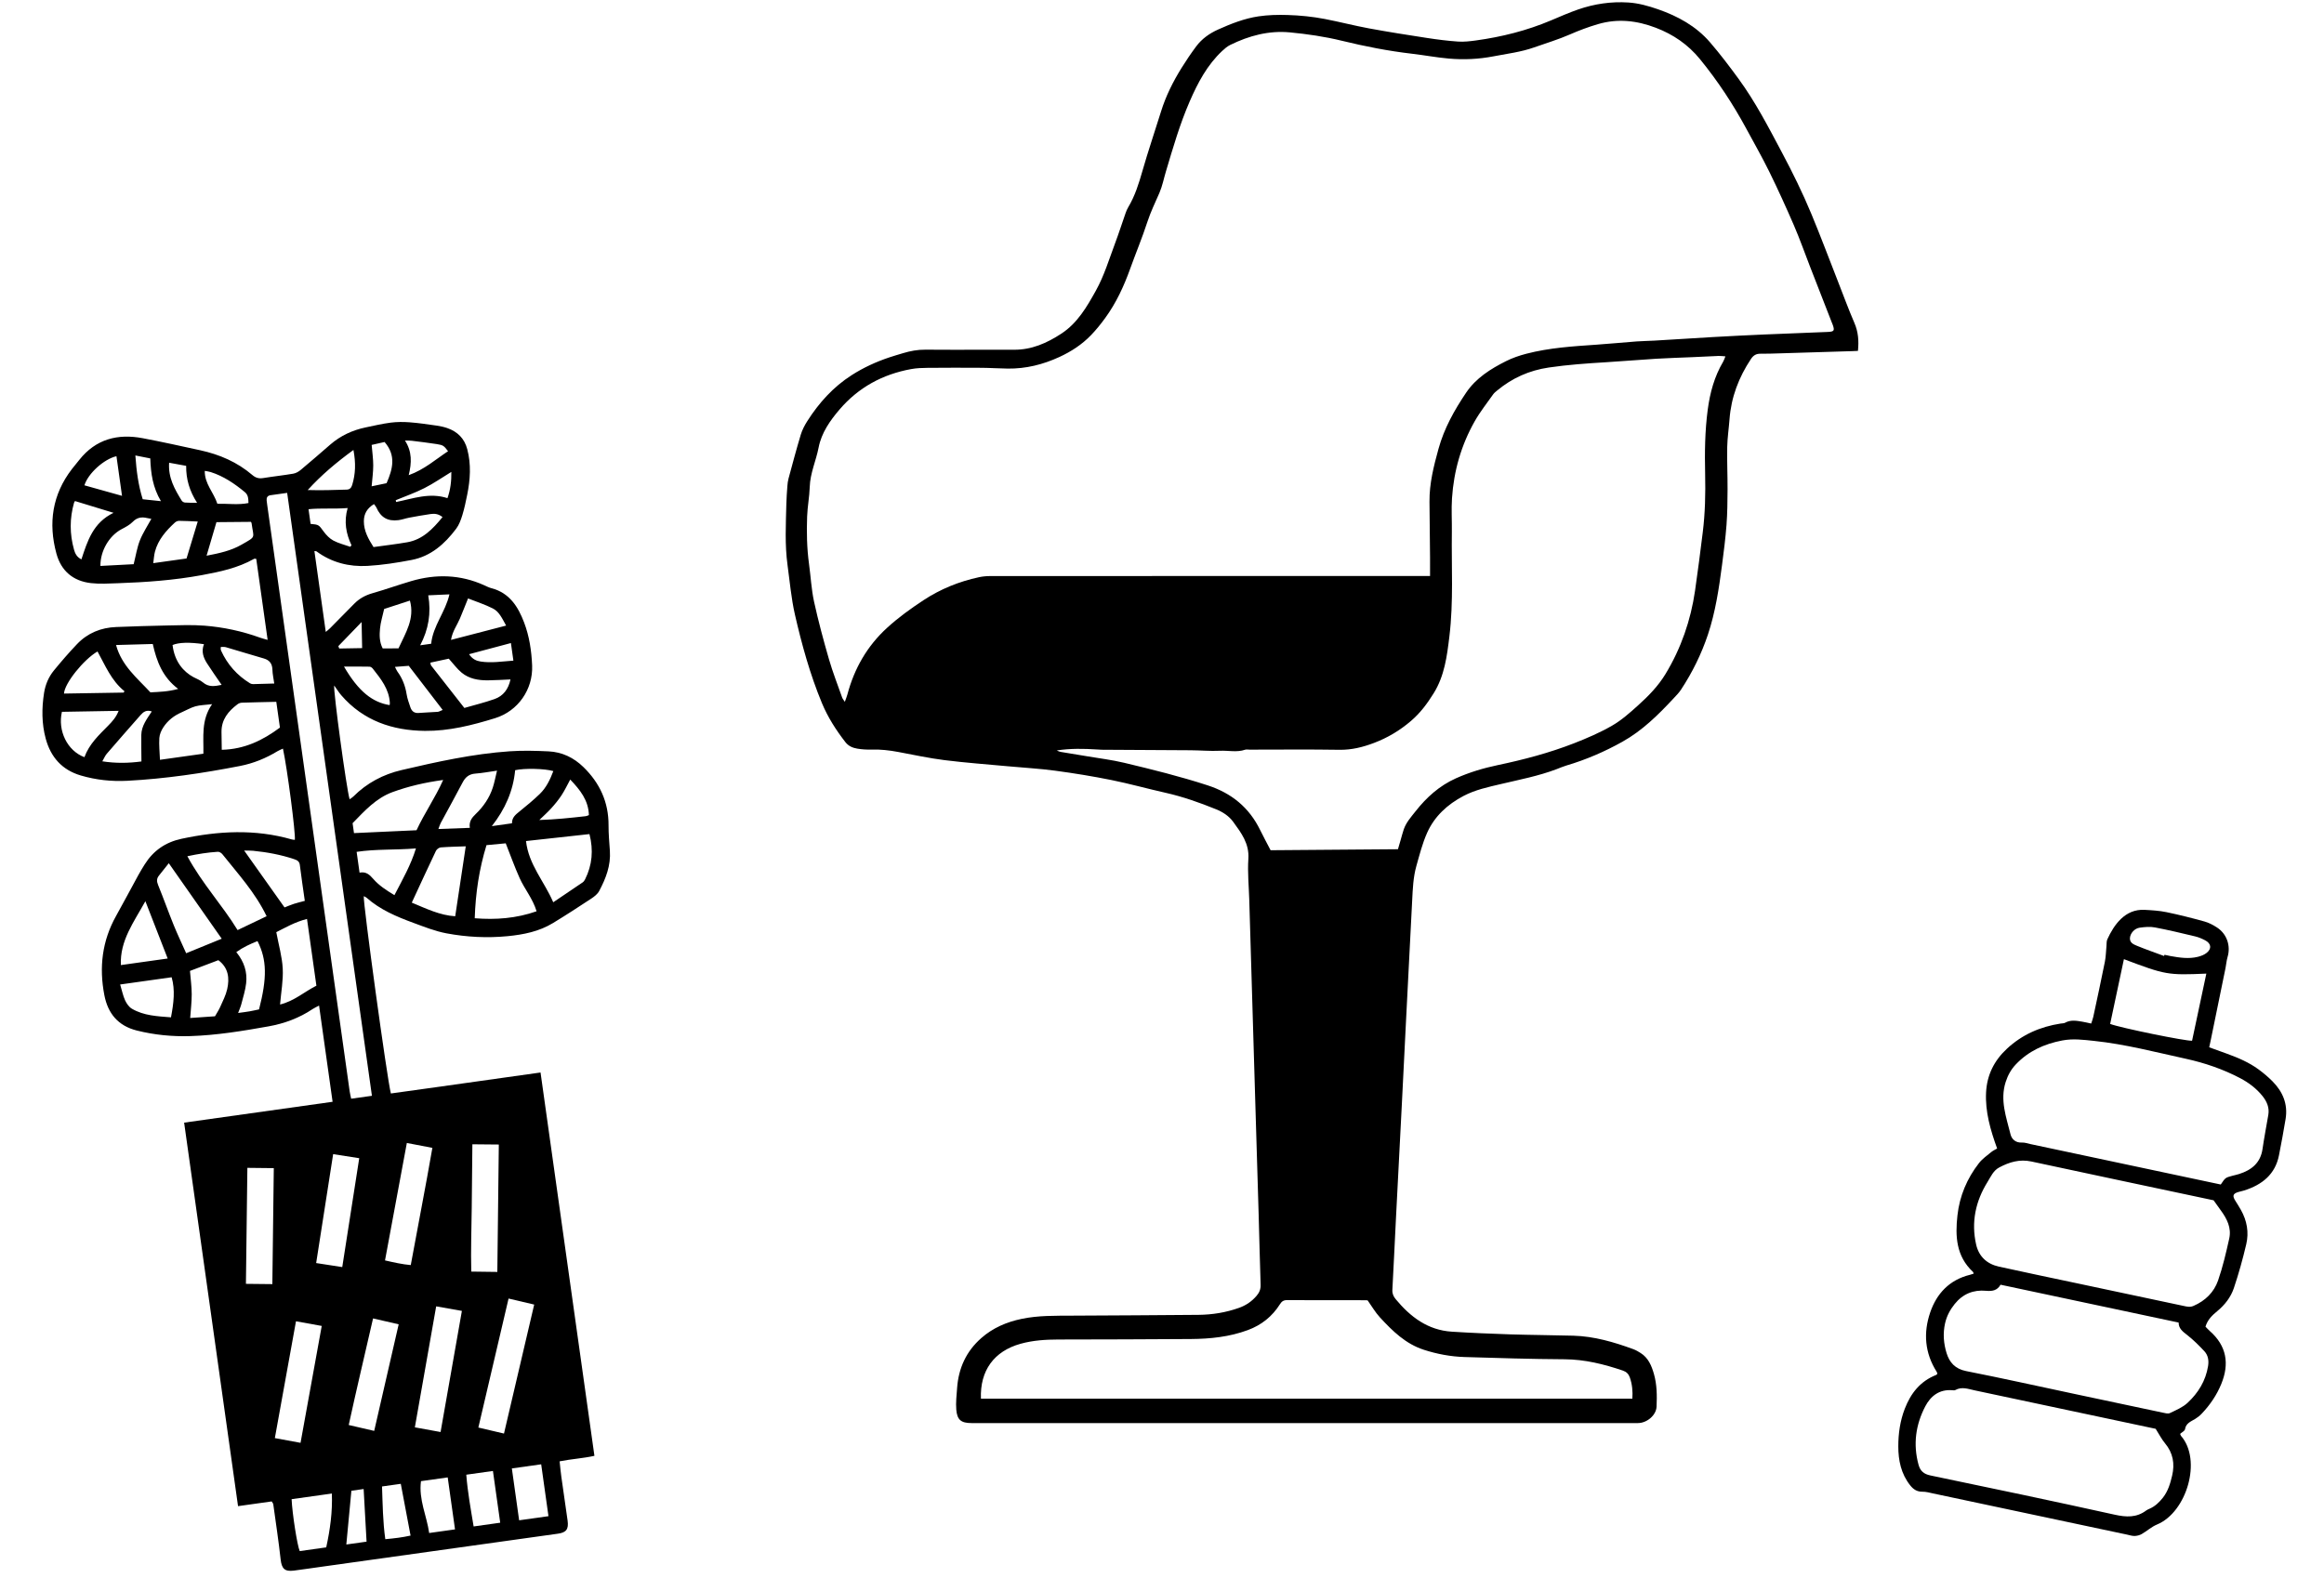 <?xml version="1.0" encoding="utf-8"?>
<svg width="259.99px" height="178px" viewBox="0 0 259.99 178" version="1.1" xmlns:xlink="http://www.w3.org/1999/xlink" xmlns="http://www.w3.org/2000/svg">
  <defs>
    <path d="M14.469 0.062L48.88 7.331L34.411 74.979L-2.00272e-05 67.711L14.469 0.062Z" id="path_1" />
    <path d="M0.715 0.251L120.715 0.251L120.715 159.251L0.715 159.251L0.715 0.251Z" id="path_2" />
    <path d="M0.534 8.698L61.121 0.191L79.002 127.302L18.416 135.809L0.534 8.698Z" id="path_3" />
    <clipPath id="mask_1">
      <use xlink:href="#path_1" />
    </clipPath>
    <clipPath id="mask_2">
      <use xlink:href="#path_2" />
    </clipPath>
    <clipPath id="mask_3">
      <use xlink:href="#path_3" />
    </clipPath>
  </defs>
  <g id="Group-983">
    <g id="Group-3" transform="translate(211.109 98.456)">
      <path d="M14.469 0.062L48.88 7.331L34.411 74.979L-2.00272e-05 67.711L14.469 0.062Z" id="Clip-2" fill="none" fill-rule="evenodd" stroke="none" />
      <g clip-path="url(#mask_1)">
        <path d="M30.989 8.524C31.004 8.479 31.02 8.434 31.036 8.389C31.259 8.437 31.482 8.491 31.707 8.531C32.724 8.713 33.747 8.869 34.766 8.618C35.115 8.532 35.483 8.392 35.756 8.173C36.344 7.7 36.264 7.128 35.586 6.771C35.235 6.587 34.858 6.425 34.473 6.333C32.975 5.974 31.476 5.613 29.963 5.327C29.416 5.224 28.822 5.278 28.264 5.356C27.677 5.437 27.212 5.986 27.172 6.5C27.13 7.047 27.582 7.228 27.956 7.382C28.954 7.794 29.976 8.147 30.989 8.524L30.989 8.524ZM26.497 8.879L24.957 16.127C26.088 16.564 33.503 18.077 34.122 18.005L35.718 10.496C31.41 10.684 31.145 10.637 26.497 8.879L26.497 8.879ZM30.049 61.435C29.882 61.4 29.548 61.329 29.215 61.258C22.74 59.882 16.266 58.505 9.791 57.13C9.076 56.978 8.361 56.691 7.636 57.097C7.547 57.147 7.41 57.128 7.297 57.118C5.835 56.996 4.872 57.779 4.274 58.923C3.202 60.977 2.895 63.165 3.519 65.449C3.709 66.145 4.094 66.497 4.854 66.655C11.727 68.085 18.599 69.525 25.453 71.043C26.762 71.333 27.908 71.391 28.995 70.572C29.106 70.488 29.243 70.434 29.372 70.376C29.989 70.105 30.448 69.66 30.857 69.145C31.433 68.416 31.682 67.562 31.889 66.684C32.204 65.35 32 64.138 31.086 63.042C30.713 62.596 30.449 62.064 30.049 61.435L30.049 61.435ZM12.695 45.31C12.338 45.944 11.791 46.058 11.093 45.991C9.655 45.853 8.472 46.339 7.56 47.475C7.036 48.129 6.673 48.817 6.489 49.634C6.235 50.766 6.325 51.884 6.658 52.963C6.977 53.997 7.608 54.73 8.839 54.973C12.89 55.774 16.922 56.671 20.962 57.53C24.244 58.228 27.526 58.928 30.81 59.619C31.082 59.676 31.421 59.778 31.637 59.676C32.326 59.348 33.07 59.036 33.614 58.532C34.815 57.42 35.647 56.059 35.913 54.412C36.012 53.795 35.92 53.205 35.493 52.747C34.894 52.107 34.266 51.481 33.577 50.941C33.089 50.559 32.619 50.227 32.618 49.545L12.695 45.31ZM36.53 35.863C36.282 35.81 35.973 35.745 35.665 35.679C29.158 34.296 22.648 32.922 16.144 31.522C14.827 31.238 13.678 31.589 12.557 32.182C11.885 32.537 11.611 33.212 11.244 33.801C9.899 35.965 9.398 38.303 9.964 40.812C10.263 42.136 11.154 42.984 12.501 43.283C15.412 43.928 18.334 44.53 21.251 45.151C25.235 45.997 29.217 46.845 33.201 47.689C33.558 47.764 33.889 47.852 34.28 47.682C35.611 47.105 36.576 46.148 37.03 44.839C37.561 43.31 37.928 41.719 38.281 40.136C38.542 38.961 38.032 37.936 37.338 36.994C37.091 36.658 36.853 36.316 36.53 35.863L36.53 35.863ZM37.333 34.097C37.846 33.328 37.846 33.328 38.644 33.116C38.892 33.05 39.144 32.998 39.389 32.92C40.793 32.474 41.779 31.664 42.002 30.133C42.188 28.858 42.429 27.591 42.649 26.321C42.789 25.515 42.508 24.832 42.008 24.206C41.321 23.347 40.46 22.698 39.487 22.188C37.573 21.184 35.526 20.485 33.433 20.027C30.025 19.284 26.644 18.391 23.154 18.026C21.953 17.9 20.801 17.748 19.596 17.979C17.567 18.366 15.803 19.176 14.392 20.67C13.86 21.235 13.509 21.882 13.27 22.621C12.614 24.65 13.336 26.562 13.813 28.486C13.949 29.033 14.389 29.441 15.096 29.402C15.4 29.386 15.715 29.503 16.024 29.569C22.784 31.004 29.544 32.442 36.304 33.879C36.639 33.95 36.974 34.021 37.333 34.097L37.333 34.097ZM36.04 18.743C36.748 18.998 37.388 19.229 38.027 19.461C39.269 19.912 40.484 20.427 41.552 21.21C42.102 21.613 42.63 22.057 43.109 22.539C44.28 23.714 44.856 25.113 44.585 26.763C44.362 28.117 44.11 29.468 43.847 30.815C43.43 32.954 41.969 34.12 39.962 34.761C39.745 34.83 39.519 34.87 39.3 34.935C38.691 35.117 38.612 35.363 38.965 35.919C39.177 36.254 39.387 36.589 39.582 36.934C40.265 38.142 40.493 39.447 40.186 40.768C39.799 42.429 39.337 44.078 38.795 45.695C38.454 46.711 37.773 47.583 36.935 48.271C36.36 48.743 35.859 49.228 35.622 50.003C35.757 50.14 35.921 50.33 36.109 50.495C38.006 52.169 38.305 54.167 37.398 56.397C36.886 57.657 36.128 58.77 35.184 59.758C34.972 59.979 34.722 60.177 34.458 60.336C33.98 60.624 33.436 60.807 33.332 61.481C33.302 61.673 32.986 61.821 32.789 62C32.815 62.066 32.825 62.159 32.877 62.218C35.259 64.928 33.519 70.776 30.204 72.142C29.589 72.396 29.076 72.875 28.492 73.21C28.262 73.343 27.968 73.418 27.698 73.427C27.42 73.436 27.136 73.337 26.855 73.277C19.619 71.74 12.382 70.202 5.145 68.667C4.754 68.584 4.355 68.469 3.961 68.474C3.348 68.482 2.946 68.214 2.586 67.76C1.561 66.465 1.256 64.956 1.257 63.394C1.258 61.963 1.457 60.548 1.982 59.19C2.65 57.463 3.705 56.113 5.497 55.404C5.543 55.385 5.574 55.331 5.627 55.28C5.605 55.211 5.596 55.124 5.553 55.058C4.214 52.951 4.049 50.692 4.823 48.42C5.547 46.299 6.975 44.761 9.295 44.195C9.428 44.162 9.556 44.114 9.686 44.073C9.656 43.98 9.655 43.916 9.622 43.885C7.713 42.115 7.618 39.864 7.874 37.553C8.114 35.391 8.937 33.431 10.277 31.708C10.647 31.231 11.171 30.866 11.646 30.473C11.856 30.299 12.118 30.184 12.314 30.067C11.562 27.993 10.967 25.942 11.077 23.785C11.175 21.863 11.965 20.243 13.412 18.9C15.113 17.319 17.124 16.441 19.413 16.085C19.582 16.058 19.776 16.073 19.915 15.995C20.54 15.645 21.19 15.766 21.84 15.875C22.149 15.927 22.453 16.003 22.836 16.084C22.928 15.795 23.02 15.57 23.07 15.336C23.511 13.279 23.957 11.224 24.369 9.161C24.483 8.589 24.487 7.994 24.545 7.41C24.569 7.16 24.541 6.883 24.64 6.665C25.376 5.049 26.619 3.245 28.803 3.36C29.627 3.404 30.462 3.453 31.268 3.621C32.697 3.916 34.114 4.278 35.52 4.667C36.008 4.802 36.479 5.056 36.906 5.332C38.022 6.055 38.465 7.39 38.091 8.646C37.972 9.046 37.946 9.473 37.862 9.884C37.324 12.522 36.782 15.159 36.241 17.796C36.181 18.093 36.116 18.389 36.04 18.743L36.04 18.743Z" id="Fill-1" fill="#000000" fill-rule="evenodd" stroke="none" />
      </g>
    </g>
    <g id="Group-3" transform="translate(87.184 0)">
      <path d="M0.715 0.251L120.715 0.251L120.715 159.251L0.715 159.251L0.715 0.251Z" id="Clip-2" fill="none" fill-rule="evenodd" stroke="none" />
      <g clip-path="url(#mask_2)">
        <path d="M22.554 156.524L95.431 156.524C95.487 155.694 95.416 154.908 95.146 154.141C95.012 153.758 94.767 153.511 94.372 153.376C92.25 152.655 90.109 152.122 87.834 152.109C84.107 152.088 80.38 151.972 76.654 151.859C75.107 151.812 73.588 151.527 72.112 151.05C70.066 150.391 68.592 148.942 67.191 147.422C66.668 146.856 66.278 146.168 65.817 145.521C65.77 145.515 65.7 145.501 65.629 145.501C62.684 145.499 59.738 145.505 56.793 145.489C56.404 145.487 56.201 145.64 56.004 145.953C55.141 147.318 53.943 148.277 52.419 148.842C50.362 149.606 48.217 149.826 46.05 149.843C41.111 149.884 36.171 149.885 31.231 149.898C29.802 149.902 28.386 149.987 26.998 150.372C24.024 151.199 22.434 153.371 22.554 156.524M69.207 95.033C69.32 94.644 69.413 94.329 69.505 94.013C69.622 93.61 69.723 93.202 69.859 92.806C70.126 92.028 70.676 91.425 71.171 90.794C72.401 89.229 73.846 87.925 75.695 87.097C77.198 86.425 78.762 85.957 80.367 85.621C83.274 85.011 86.141 84.254 88.908 83.175C90.363 82.607 91.813 81.982 93.162 81.204C94.217 80.596 95.156 79.76 96.067 78.938C97.229 77.892 98.324 76.772 99.144 75.416C100.885 72.538 101.959 69.425 102.443 66.11C102.76 63.937 103.032 61.757 103.305 59.578C103.575 57.414 103.621 55.235 103.573 53.06C103.518 50.644 103.544 48.239 103.864 45.837C104.116 43.94 104.609 42.135 105.588 40.476C105.679 40.322 105.731 40.145 105.842 39.879C105.533 39.858 105.307 39.824 105.082 39.832C104.088 39.871 103.093 39.926 102.099 39.97C100.772 40.029 99.444 40.063 98.119 40.144C96.251 40.258 94.386 40.422 92.518 40.534C90.365 40.664 88.218 40.812 86.08 41.127C83.899 41.449 81.993 42.3 80.311 43.695C80.148 43.83 79.973 43.965 79.853 44.136C79.158 45.121 78.402 46.074 77.808 47.118C76.287 49.79 75.457 52.692 75.254 55.753C75.171 57.002 75.255 58.261 75.238 59.515C75.184 63.418 75.434 67.327 74.961 71.222C74.693 73.435 74.423 75.621 73.199 77.588C72.481 78.741 71.715 79.778 70.661 80.68C69.408 81.753 68.049 82.56 66.534 83.136C65.291 83.608 64.024 83.928 62.655 83.906C59.305 83.852 55.954 83.889 52.603 83.889C52.437 83.889 52.255 83.846 52.106 83.898C51.18 84.216 50.23 83.97 49.294 84.015C48.211 84.067 47.121 83.966 46.034 83.958C42.711 83.932 39.389 83.919 36.067 83.9C35.901 83.898 35.735 83.883 35.57 83.872C34.06 83.773 32.552 83.746 31.043 83.977C31.192 84.061 31.343 84.12 31.501 84.146C32.482 84.312 33.465 84.467 34.446 84.633C35.824 84.867 37.218 85.034 38.575 85.359C41.711 86.109 44.841 86.882 47.914 87.883C50.597 88.756 52.565 90.365 53.794 92.891C54.156 93.633 54.552 94.358 54.96 95.144C59.679 95.108 64.403 95.07 69.207 95.033M7.329 78.539C7.452 78.188 7.55 77.96 7.613 77.723C8.386 74.815 9.818 72.302 12.054 70.258C13.317 69.103 14.695 68.109 16.125 67.168C18.038 65.91 20.107 65.074 22.331 64.593C22.744 64.504 23.176 64.464 23.599 64.464C32.961 64.456 42.323 64.458 51.685 64.458L71.93 64.458L72.799 64.458C72.799 63.696 72.804 63.037 72.798 62.377C72.779 60.299 72.754 58.22 72.735 56.142C72.716 54.108 73.208 52.166 73.745 50.221C74.378 47.928 75.519 45.895 76.832 43.946C77.939 42.303 79.573 41.279 81.301 40.413C82.015 40.054 82.791 39.788 83.568 39.586C86.149 38.914 88.802 38.752 91.45 38.569C92.936 38.466 94.42 38.32 95.906 38.208C96.567 38.159 97.232 38.156 97.894 38.117C100.069 37.988 102.244 37.843 104.42 37.72C106.313 37.613 108.207 37.518 110.101 37.435C112.493 37.33 114.886 37.241 117.279 37.146C118.002 37.117 118.084 37.003 117.844 36.338C117.812 36.249 117.772 36.163 117.738 36.075C116.921 33.981 116.104 31.886 115.29 29.792C114.699 28.27 114.157 26.728 113.51 25.23C112.637 23.21 111.725 21.205 110.756 19.229C109.953 17.593 109.046 16.008 108.18 14.403C106.69 11.646 104.972 9.039 102.987 6.609C101.665 4.991 100.011 3.853 98.059 3.108C95.937 2.3 93.803 2.05 91.584 2.701C90.511 3.016 89.481 3.402 88.456 3.85C87.158 4.419 85.789 4.828 84.45 5.302C82.966 5.828 81.407 6.013 79.871 6.309C78.226 6.625 76.569 6.701 74.911 6.556C73.521 6.434 72.144 6.172 70.756 6.011C68.114 5.703 65.508 5.19 62.932 4.561C61.011 4.092 59.072 3.809 57.116 3.623C54.757 3.399 52.549 3.995 50.449 5.025C50.115 5.189 49.817 5.445 49.543 5.702C47.863 7.277 46.812 9.274 45.914 11.338C44.808 13.877 44.04 16.542 43.248 19.193C43.01 19.986 42.853 20.812 42.528 21.568C42.062 22.651 41.542 23.702 41.174 24.834C40.598 26.61 39.873 28.337 39.242 30.096C38.543 32.045 37.679 33.909 36.456 35.588C35.97 36.256 35.446 36.907 34.873 37.502C33.862 38.55 32.673 39.332 31.332 39.949C29.485 40.8 27.586 41.27 25.561 41.247C24.589 41.236 23.619 41.166 22.647 41.159C20.628 41.145 18.608 41.146 16.588 41.164C15.974 41.169 15.35 41.191 14.748 41.302C11.558 41.885 8.855 43.349 6.737 45.826C5.664 47.081 4.715 48.438 4.397 50.076C4.109 51.557 3.451 52.946 3.403 54.487C3.369 55.594 3.15 56.694 3.111 57.801C3.048 59.574 3.081 61.347 3.323 63.112C3.515 64.515 3.584 65.943 3.884 67.322C4.358 69.492 4.938 71.642 5.555 73.777C5.974 75.229 6.531 76.641 7.033 78.069C7.076 78.191 7.173 78.295 7.329 78.539M120.668 39.265C120.437 39.275 120.251 39.286 120.066 39.292C117.364 39.376 114.663 39.46 111.962 39.541C111.227 39.562 110.49 39.593 109.755 39.584C109.274 39.578 108.965 39.772 108.702 40.167C107.338 42.218 106.485 44.443 106.301 46.912C106.224 47.948 106.064 48.981 106.043 50.017C106.012 51.601 106.088 53.187 106.081 54.772C106.074 56.094 106.063 57.42 105.964 58.738C105.85 60.243 105.658 61.744 105.461 63.242C105.116 65.868 104.725 68.491 103.884 71.013C103.154 73.199 102.137 75.258 100.868 77.185C100.636 77.538 100.329 77.844 100.039 78.156C98.324 80.001 96.536 81.766 94.313 83.007C92.321 84.12 90.233 85.021 88.038 85.669C87.675 85.776 87.326 85.932 86.971 86.067C84.947 86.838 82.823 87.243 80.724 87.739C79.292 88.077 77.852 88.38 76.535 89.075C74.742 90.021 73.294 91.347 72.469 93.2C71.943 94.38 71.621 95.655 71.269 96.904C70.914 98.164 70.863 99.47 70.798 100.772C70.576 105.22 70.342 109.667 70.116 114.115C69.956 117.261 69.805 120.408 69.644 123.555C69.425 127.837 69.199 132.119 68.981 136.401C68.846 139.05 68.728 141.701 68.583 144.35C68.561 144.769 68.707 145.083 68.956 145.385C70.599 147.369 72.547 148.852 75.233 149.022C77.412 149.16 79.595 149.253 81.777 149.323C84.127 149.397 86.48 149.406 88.83 149.471C91.162 149.537 93.369 150.185 95.539 150.98C95.824 151.084 96.093 151.244 96.352 151.406C97.219 151.949 97.581 152.836 97.843 153.749C98.185 154.943 98.194 156.184 98.139 157.415C98.097 158.373 97.063 159.249 96.054 159.249C85.792 159.251 75.53 159.251 65.268 159.251C50.682 159.251 36.097 159.251 21.512 159.25C20.343 159.25 19.892 158.906 19.796 157.737C19.731 156.943 19.832 156.132 19.889 155.331C20.047 153.108 20.91 151.214 22.602 149.73C23.9 148.59 25.43 147.937 27.113 147.587C28.99 147.196 30.89 147.24 32.788 147.228C37.491 147.199 42.195 147.186 46.898 147.138C48.448 147.122 49.971 146.877 51.441 146.351C52.222 146.071 52.87 145.624 53.405 144.991C53.711 144.63 53.861 144.256 53.844 143.767C53.754 141.115 53.699 138.462 53.621 135.81C53.498 131.571 53.366 127.332 53.24 123.093C53.017 115.634 52.796 108.175 52.574 100.715C52.529 99.176 52.371 97.629 52.473 96.099C52.585 94.402 51.681 93.211 50.788 91.984C50.307 91.322 49.633 90.876 48.867 90.565C47.019 89.815 45.146 89.151 43.193 88.713C41.181 88.263 39.193 87.702 37.173 87.294C35.085 86.873 32.977 86.529 30.864 86.245C29.106 86.009 27.328 85.913 25.559 85.748C23.201 85.529 20.838 85.358 18.489 85.064C16.752 84.846 15.033 84.473 13.31 84.15C12.308 83.962 11.306 83.846 10.284 83.88C9.766 83.897 9.238 83.863 8.728 83.778C8.213 83.692 7.738 83.496 7.39 83.047C6.341 81.693 5.426 80.269 4.766 78.677C3.438 75.472 2.517 72.142 1.746 68.776C1.332 66.965 1.175 65.094 0.92 63.247C0.605 60.961 0.733 58.663 0.787 56.369C0.803 55.708 0.853 55.048 0.902 54.388C0.923 54.107 0.956 53.821 1.03 53.549C1.475 51.909 1.91 50.265 2.401 48.638C2.562 48.103 2.835 47.585 3.138 47.11C4.44 45.072 6.032 43.302 8.088 41.985C9.412 41.136 10.833 40.485 12.324 39.987C12.819 39.822 13.321 39.678 13.82 39.527C14.64 39.279 15.467 39.121 16.336 39.13C18.569 39.156 20.803 39.137 23.037 39.136C24.104 39.136 25.172 39.13 26.24 39.138C28.22 39.154 29.931 38.397 31.546 37.34C33.363 36.149 34.403 34.341 35.418 32.516C36.343 30.852 36.887 29.029 37.55 27.258C37.973 26.129 38.34 24.98 38.739 23.843C38.817 23.62 38.909 23.398 39.029 23.196C39.791 21.922 40.223 20.531 40.628 19.111C41.264 16.884 42.018 14.69 42.703 12.476C43.24 10.744 44.044 9.138 44.996 7.606C45.506 6.783 46.051 5.978 46.629 5.201C47.263 4.347 48.12 3.738 49.083 3.306C50.534 2.654 52.017 2.069 53.6 1.831C54.672 1.67 55.758 1.646 56.85 1.678C58.254 1.72 59.643 1.859 61.016 2.123C62.668 2.441 64.3 2.868 65.954 3.174C68.119 3.573 70.295 3.916 72.472 4.25C73.618 4.426 74.772 4.572 75.929 4.652C76.584 4.697 77.256 4.619 77.911 4.53C80.813 4.132 83.634 3.424 86.338 2.279C87.342 1.854 88.342 1.415 89.371 1.058C91.182 0.431 93.056 0.157 94.975 0.279C96.12 0.352 97.22 0.663 98.294 1.036C100.522 1.809 102.559 2.927 104.115 4.73C105.243 6.037 106.288 7.419 107.307 8.813C109.201 11.402 110.666 14.247 112.168 17.071C113.358 19.31 114.477 21.583 115.449 23.921C116.485 26.411 117.429 28.939 118.414 31.45C119.027 33.014 119.604 34.593 120.27 36.135C120.701 37.13 120.783 38.134 120.668 39.265" id="Fill-1" fill="#000000" fill-rule="evenodd" stroke="none" />
      </g>
    </g>
    <g id="Group-3" transform="translate(0 42)">
      <path d="M0.534 8.698L61.121 0.191L79.002 127.302L18.416 135.809L0.534 8.698Z" id="Clip-2" fill="none" fill-rule="evenodd" stroke="none" />
      <g clip-path="url(#mask_3)">
        <path d="M37.85 30.304C37.883 30.393 37.916 30.482 37.949 30.572C38.791 30.557 39.633 30.542 40.513 30.527C40.493 29.577 40.475 28.702 40.453 27.611C39.503 28.594 38.677 29.449 37.85 30.304L37.85 30.304ZM50.493 10.808C49.444 11.448 48.499 12.106 47.483 12.621C46.45 13.146 45.345 13.53 44.272 13.976C44.286 14.043 44.3 14.109 44.315 14.176C46.197 13.801 48.057 13.087 50.059 13.745C50.399 12.782 50.507 11.843 50.493 10.808L50.493 10.808ZM52.474 31.209C52.86 31.778 53.3 31.955 53.766 32.028C54.974 32.217 56.166 32.017 57.434 31.929L57.157 29.96C55.583 30.38 54.084 30.78 52.474 31.209L52.474 31.209ZM48.236 30.038C48.434 28.031 49.819 26.517 50.28 24.511C49.451 24.549 48.763 24.581 47.908 24.619C48.249 26.618 47.944 28.422 47.008 30.211L48.236 30.038ZM22.049 14.267C21.198 12.94 20.811 11.626 20.826 10.13C20.189 10.013 19.572 9.9 18.92 9.782C18.803 11.474 19.55 12.756 20.328 14.022C20.393 14.129 20.558 14.227 20.683 14.237C21.084 14.27 21.489 14.259 22.049 14.267L22.049 14.267ZM16.811 9.298C16.254 9.188 15.754 9.089 15.144 8.969C15.265 10.7 15.466 12.268 15.966 13.869C16.59 13.934 17.213 14 18.006 14.083C17.087 12.535 16.874 10.995 16.811 9.298L16.811 9.298ZM43.247 12.072C43.941 10.482 44.333 8.97 43.023 7.462C42.595 7.559 42.091 7.673 41.579 7.789C41.647 8.619 41.756 9.354 41.755 10.089C41.754 10.837 41.645 11.586 41.576 12.42C42.222 12.285 42.762 12.173 43.247 12.072L43.247 12.072ZM45.303 7.297C46.11 8.542 46.063 9.783 45.724 11.174C47.489 10.537 48.736 9.407 50.125 8.493C49.666 7.885 49.586 7.81 48.872 7.697C47.938 7.549 46.997 7.44 46.059 7.323C45.867 7.299 45.67 7.308 45.303 7.297L45.303 7.297ZM24.317 14.374C25.528 14.349 26.669 14.524 27.796 14.292C27.784 13.771 27.763 13.379 27.389 13.069C26.236 12.115 25.015 11.287 23.577 10.828C23.37 10.762 23.15 10.74 22.907 10.693C22.883 12.146 23.905 13.092 24.317 14.374L24.317 14.374ZM38.744 130.837L41.008 130.519C40.898 128.539 40.791 126.61 40.681 124.629L39.31 124.822C39.121 126.824 38.937 128.786 38.744 130.837L38.744 130.837ZM13.651 13.487L13.028 9.051C11.619 9.377 9.848 10.99 9.444 12.309C10.806 12.69 12.165 13.071 13.651 13.487L13.651 13.487ZM43.587 36.905C43.597 36.822 43.619 36.739 43.614 36.657C43.526 35.108 42.608 33.968 41.706 32.825C41.623 32.719 41.469 32.607 41.345 32.605C40.411 32.585 39.477 32.592 38.483 32.591C40.121 35.41 41.688 36.596 43.587 36.905L43.587 36.905ZM65.882 49.213C65.832 47.554 64.903 46.4 63.793 45.235C63.448 45.868 63.175 46.455 62.823 46.99C62.483 47.507 62.086 47.992 61.67 48.451C61.252 48.914 60.782 49.327 60.334 49.763C62.126 49.709 63.828 49.525 65.531 49.334C65.641 49.322 65.746 49.261 65.882 49.213L65.882 49.213ZM39.187 19.189C39.232 19.132 39.278 19.075 39.323 19.018C38.715 17.718 38.454 16.379 38.892 14.852C37.374 14.975 35.952 14.84 34.515 14.983L34.746 16.624C35.689 16.712 35.658 16.735 36.212 17.486C36.502 17.879 36.874 18.267 37.297 18.493C37.884 18.806 38.553 18.965 39.187 19.189L39.187 19.189ZM44.184 32.629C44.324 32.898 44.375 33.037 44.46 33.152C45.017 33.91 45.341 34.752 45.488 35.683C45.566 36.177 45.746 36.658 45.906 37.136C46.051 37.569 46.328 37.825 46.834 37.784C47.542 37.725 48.254 37.711 48.962 37.658C49.111 37.648 49.254 37.552 49.524 37.447C48.232 35.765 47.007 34.172 45.729 32.508C45.316 32.54 44.823 32.579 44.184 32.629L44.184 32.629ZM39.54 8.353C37.601 9.77 35.931 11.183 34.425 12.837C35.906 12.885 37.346 12.836 38.787 12.791C39.141 12.78 39.307 12.576 39.403 12.259C39.771 11.043 39.819 9.818 39.54 8.353L39.54 8.353ZM15.823 43.211C15.816 42.135 15.796 41.19 15.808 40.246C15.822 39.23 16.438 38.452 16.981 37.614C16.392 37.405 16.041 37.663 15.74 38.003C14.467 39.447 13.199 40.894 11.943 42.352C11.758 42.567 11.649 42.847 11.447 43.196C12.963 43.429 14.357 43.405 15.823 43.211L15.823 43.211ZM24.214 16.432C23.843 17.695 23.495 18.877 23.11 20.186C24.555 19.911 25.854 19.623 27.018 18.954C28.71 17.983 28.376 18.285 28.144 16.545C28.137 16.49 28.093 16.44 28.072 16.398C26.801 16.41 25.538 16.421 24.214 16.432L24.214 16.432ZM22.817 30.087C21.166 29.848 20.013 29.886 19.305 30.18C19.531 32.075 20.547 33.174 21.621 33.762C21.986 33.961 22.398 34.103 22.707 34.367C23.357 34.921 24.033 34.793 24.794 34.64C24.215 33.791 23.667 33.024 23.16 32.23C22.754 31.594 22.498 30.907 22.817 30.087L22.817 30.087ZM44.581 30.555C45.379 28.812 46.416 27.239 45.859 25.209C44.832 25.543 43.861 25.859 42.976 26.147C42.797 26.956 42.577 27.634 42.514 28.327C42.448 29.053 42.427 29.807 42.813 30.563C43.382 30.561 43.965 30.558 44.581 30.555L44.581 30.555ZM9.109 20.596C9.781 18.55 10.41 16.487 12.703 15.387C11.143 14.91 9.781 14.494 8.394 14.07C8.373 14.104 8.309 14.172 8.286 14.252C7.785 16.004 7.788 17.759 8.281 19.51C8.401 19.936 8.588 20.34 9.109 20.596L9.109 20.596ZM30.681 34.489C30.598 33.896 30.489 33.434 30.478 32.97C30.462 32.286 30.176 31.876 29.51 31.685C28.093 31.278 26.686 30.838 25.27 30.425C25.093 30.374 24.891 30.406 24.702 30.399C24.693 30.529 24.681 30.586 24.687 30.642C24.694 30.7 24.712 30.759 24.735 30.812C25.44 32.365 26.527 33.58 27.977 34.469C28.071 34.526 28.199 34.558 28.31 34.556C29.044 34.542 29.779 34.516 30.681 34.489L30.681 34.489ZM56.621 28.006C56.17 27.192 55.841 26.449 55.143 26.094C54.255 25.642 53.292 25.337 52.363 24.968C52.044 25.757 51.755 26.496 51.447 27.226C51.133 27.966 50.619 28.629 50.454 29.608C52.566 29.059 54.528 28.549 56.621 28.006L56.621 28.006ZM20.868 20.497C21.279 19.144 21.686 17.802 22.122 16.361C21.329 16.328 20.682 16.287 20.036 16.284C19.877 16.283 19.683 16.367 19.565 16.477C18.575 17.39 17.692 18.387 17.335 19.732C17.233 20.115 17.216 20.521 17.145 21.02L20.868 20.497ZM42.738 124.343C42.811 126.344 42.828 128.281 43.104 130.242C44.105 130.153 44.998 130.047 45.931 129.839C45.556 127.854 45.201 125.976 44.837 124.048L42.738 124.343ZM28.808 63.312C27.986 63.639 27.188 64.005 26.435 64.546C27.326 65.634 27.68 66.786 27.535 68.043C27.445 68.826 27.197 69.593 27 70.363C26.922 70.664 26.789 70.951 26.64 71.357C27.161 71.284 27.535 71.241 27.904 71.177C28.277 71.112 28.646 71.025 28.981 70.956C29.879 67.461 29.874 65.412 28.808 63.312L28.808 63.312ZM14.953 21.136C15.195 20.177 15.329 19.29 15.648 18.478C15.976 17.643 16.487 16.881 16.932 16.062C16.747 16.027 16.601 16.006 16.458 15.972C15.848 15.827 15.334 15.899 14.854 16.392C14.513 16.742 14.044 16.985 13.602 17.218C12.222 17.945 11.218 19.632 11.232 21.331C12.497 21.265 13.758 21.199 14.953 21.136L14.953 21.136ZM10.909 30.902C9.357 31.802 7.209 34.475 7.161 35.614C9.389 35.577 11.613 35.54 13.836 35.504C13.865 35.452 13.894 35.401 13.923 35.349C12.454 34.173 11.779 32.472 10.909 30.902L10.909 30.902ZM55.145 122.608L52.164 123.027C52.319 125.009 52.671 126.906 52.986 128.817L55.959 128.399L55.145 122.608ZM50.903 129.146L50.086 123.329L47.096 123.749C46.823 125.819 47.74 127.612 48.012 129.552L50.903 129.146ZM57.275 50.132C57.268 49.476 57.684 49.156 58.11 48.812C58.89 48.181 59.668 47.541 60.389 46.844C61.116 46.14 61.544 45.236 61.903 44.288C60.946 44.005 58.66 43.951 57.63 44.189C57.418 46.501 56.502 48.566 55.021 50.448L57.275 50.132ZM16.827 35.477C17.805 35.425 18.797 35.406 19.933 35.092C18.195 33.788 17.531 32.036 17.091 30.065C15.744 30.103 14.398 30.141 12.982 30.181C13.614 32.49 15.315 33.85 16.827 35.477L16.827 35.477ZM9.445 42.732C9.981 41.254 11.072 40.252 12.107 39.198C12.546 38.75 12.989 38.275 13.271 37.546C11.088 37.584 9.001 37.621 6.927 37.657C6.437 39.757 7.522 42.017 9.445 42.732L9.445 42.732ZM13.441 68.17C13.656 68.883 13.764 69.442 13.995 69.943C14.161 70.302 14.429 70.691 14.758 70.883C16.096 71.667 17.598 71.723 19.128 71.845C19.433 70.251 19.61 68.78 19.202 67.36L13.441 68.17ZM58.077 128.129L61.358 127.668L60.543 121.864L57.262 122.325L58.077 128.129ZM16.264 58.849C14.971 61.198 13.403 63.254 13.522 65.998L18.759 65.262C17.921 63.109 17.123 61.058 16.264 58.849L16.264 58.849ZM44.126 58.172C45.037 56.41 45.962 54.811 46.532 52.942C44.255 53.133 42.074 52.998 39.897 53.326L40.224 55.653C40.94 55.512 41.338 55.87 41.759 56.356C42.394 57.09 43.217 57.625 44.126 58.172L44.126 58.172ZM57.109 34.033C56.212 34.07 55.394 34.126 54.574 34.133C53.516 34.142 52.48 33.964 51.645 33.274C51.132 32.85 50.731 32.29 50.206 31.709C49.589 31.843 48.875 31.996 48.146 32.154C48.183 32.306 48.179 32.409 48.227 32.471C49.443 34.03 50.664 35.585 51.948 37.223C53.059 36.901 54.21 36.622 55.321 36.23C56.298 35.885 56.874 35.13 57.109 34.033L57.109 34.033ZM21.252 66.651C21.325 67.551 21.444 68.4 21.448 69.251C21.451 70.121 21.341 70.991 21.277 71.918C22.268 71.85 23.176 71.787 24.051 71.727C24.269 71.341 24.485 71.023 24.637 70.676C24.922 70.028 25.26 69.383 25.415 68.701C25.697 67.461 25.557 66.293 24.428 65.449C23.376 65.847 22.356 66.233 21.252 66.651L21.252 66.651ZM55.602 44.241C54.69 44.369 53.94 44.515 53.183 44.569C52.482 44.62 52.067 44.959 51.752 45.564C50.957 47.086 50.119 48.584 49.305 50.096C49.206 50.281 49.151 50.49 49.045 50.77C50.284 50.724 51.398 50.683 52.561 50.64C52.452 49.927 52.791 49.501 53.213 49.098C54.083 48.268 54.749 47.292 55.127 46.145C55.317 45.568 55.425 44.963 55.602 44.241L55.602 44.241ZM49.506 15.864C49.036 15.485 48.59 15.463 48.147 15.527C47.355 15.641 46.566 15.783 45.78 15.93C45.372 16.007 44.977 16.157 44.568 16.208C43.364 16.361 42.592 15.899 42.107 14.792C42.053 14.668 41.95 14.566 41.838 14.41C41.081 14.87 40.709 15.483 40.706 16.326C40.702 17.419 41.215 18.317 41.786 19.22C43.044 19.043 44.308 18.9 45.558 18.682C47.282 18.38 48.408 17.21 49.506 15.864L49.506 15.864ZM34.099 58.812C33.906 57.443 33.707 56.123 33.543 54.798C33.493 54.393 33.256 54.262 32.926 54.151C31.427 53.645 29.884 53.363 28.315 53.206C28 53.175 27.68 53.188 27.314 53.18C28.845 55.337 30.327 57.425 31.831 59.545C32.177 59.411 32.528 59.259 32.891 59.141C33.255 59.022 33.63 58.938 34.099 58.812L34.099 58.812ZM32.623 125.766C32.694 127.38 33.252 130.936 33.53 131.575L36.496 131.158C36.931 129.158 37.207 127.186 37.125 125.133L32.623 125.766ZM23.728 36.801C22.952 36.893 22.388 36.895 21.863 37.041C21.331 37.19 20.841 37.487 20.328 37.707C19.488 38.067 18.786 38.612 18.286 39.369C18.05 39.725 17.852 40.171 17.825 40.588C17.775 41.372 17.862 42.165 17.895 43.026L22.753 42.344C22.795 40.481 22.47 38.602 23.728 36.801L23.728 36.801ZM24.809 41.906C27.359 41.848 29.416 40.835 31.316 39.42L30.91 36.537C29.59 36.568 28.321 36.591 27.053 36.634C26.889 36.639 26.703 36.712 26.57 36.812C25.536 37.587 24.767 38.525 24.78 39.91C24.786 40.557 24.799 41.204 24.809 41.906L24.809 41.906ZM34.346 60.835C32.991 61.173 31.909 61.817 30.909 62.314C31.181 63.773 31.562 65.075 31.63 66.393C31.697 67.698 31.448 69.018 31.331 70.409C32.898 70.035 34.056 68.977 35.396 68.305L34.346 60.835ZM52.105 52.707C51.184 52.741 50.243 52.756 49.307 52.829C49.115 52.843 48.856 53.036 48.77 53.215C47.865 55.112 46.988 57.024 46.067 59.009C47.671 59.672 49.206 60.433 50.925 60.534C51.318 57.931 51.705 55.361 52.105 52.707L52.105 52.707ZM24.804 63.047C22.77 60.145 20.86 57.419 18.883 54.598C18.513 55.064 18.155 55.524 17.787 55.977C17.514 56.312 17.521 56.629 17.687 57.035C18.29 58.515 18.825 60.023 19.425 61.505C19.844 62.541 20.328 63.55 20.827 64.672C22.183 64.118 23.425 63.61 24.804 63.047L24.804 63.047ZM49.578 45.282C47.528 45.563 45.7 45.987 43.919 46.637C42.076 47.31 40.798 48.728 39.445 50.118L39.601 51.229C41.982 51.12 44.308 51.013 46.598 50.908C47.495 48.975 48.678 47.299 49.578 45.282L49.578 45.282ZM29.828 60.529C28.541 57.865 26.625 55.787 24.877 53.589C24.764 53.447 24.531 53.306 24.363 53.318C23.254 53.39 22.158 53.56 20.961 53.817C22.59 56.843 24.85 59.26 26.58 62.081C27.683 61.554 28.72 61.059 29.828 60.529L29.828 60.529ZM41.735 105.538C40.811 109.58 39.878 113.489 39.013 117.465C40.022 117.699 40.906 117.903 41.862 118.124C42.782 114.117 43.683 110.194 44.601 106.197C43.631 105.974 42.745 105.771 41.735 105.538L41.735 105.538ZM38.289 99.793C38.933 95.663 39.556 91.663 40.188 87.609C39.16 87.449 38.242 87.306 37.27 87.154C36.627 91.275 36.004 95.276 35.37 99.342C36.38 99.498 37.277 99.637 38.289 99.793L38.289 99.793ZM58.846 52.117C59.14 54.76 60.888 56.627 61.892 58.97C63.039 58.196 64.114 57.476 65.18 56.745C65.296 56.666 65.391 56.532 65.455 56.403C66.251 54.807 66.406 53.147 65.944 51.339C63.585 51.598 61.25 51.853 58.846 52.117L58.846 52.117ZM30.63 88.721C29.587 88.709 28.658 88.699 27.674 88.689C27.62 93.076 27.567 97.338 27.512 101.669C28.555 101.68 29.485 101.69 30.468 101.7C30.523 97.313 30.576 93.051 30.63 88.721L30.63 88.721ZM33.622 119.46C34.414 115.087 35.195 110.779 35.993 106.379C35.016 106.202 34.102 106.036 33.112 105.857C32.316 110.26 31.538 114.563 30.748 118.931C31.748 119.115 32.64 119.279 33.622 119.46L33.622 119.46ZM53.109 60.757C55.477 60.944 57.743 60.775 60.028 59.977C59.604 58.562 58.692 57.503 58.136 56.271C57.569 55.013 57.106 53.708 56.577 52.372C55.911 52.435 55.181 52.504 54.425 52.575C53.603 55.256 53.2 57.937 53.109 60.757L53.109 60.757ZM45.514 85.904C44.688 90.346 43.884 94.675 43.072 99.046C44.086 99.277 44.99 99.484 45.953 99.569C46.761 95.149 47.611 90.832 48.371 86.452C47.375 86.261 46.508 86.095 45.514 85.904L45.514 85.904ZM49.288 118.25C50.095 113.664 50.878 109.212 51.672 104.696C50.654 104.516 49.763 104.359 48.796 104.188C47.994 108.74 47.209 113.196 46.411 117.726C47.395 117.905 48.288 118.068 49.288 118.25L49.288 118.25ZM55.637 100.335C55.693 95.535 55.748 90.839 55.803 86.079C54.755 86.07 53.827 86.061 52.846 86.052C52.821 88.52 52.797 90.86 52.773 93.201C52.748 95.555 52.66 97.91 52.722 100.297C53.721 100.31 54.603 100.321 55.637 100.335L55.637 100.335ZM56.894 103.314C55.76 108.161 54.646 112.917 53.515 117.749C54.499 117.98 55.405 118.193 56.382 118.422C57.515 113.58 58.629 108.824 59.761 103.988C58.8 103.763 57.915 103.554 56.894 103.314L56.894 103.314ZM41.608 80.625L32.125 13.155C31.472 13.246 30.864 13.33 30.256 13.418C29.933 13.466 29.804 13.672 29.829 13.984C29.844 14.162 29.87 14.338 29.895 14.515C32.969 36.394 36.044 58.272 39.121 80.15C39.157 80.407 39.225 80.658 39.286 80.951L41.608 80.625ZM30.393 126.017L26.63 126.546L20.599 83.629L37.208 81.295L35.695 70.53C35.427 70.673 35.189 70.775 34.978 70.916C33.474 71.925 31.819 72.538 30.042 72.856C27.148 73.373 24.248 73.85 21.302 73.944C19.276 74.009 17.274 73.815 15.302 73.32C13.226 72.799 12.079 71.436 11.677 69.374C11.07 66.255 11.423 63.286 12.991 60.489C13.833 58.985 14.636 57.46 15.464 55.949C15.692 55.532 15.939 55.126 16.192 54.724C17.159 53.188 18.515 52.247 20.308 51.864C24.43 50.982 28.536 50.758 32.642 51.937C32.752 51.969 32.87 51.968 32.985 51.983C33.085 51.28 32.131 43.962 31.654 41.774C31.44 41.875 31.232 41.95 31.046 42.063C29.741 42.856 28.358 43.422 26.848 43.717C22.676 44.529 18.481 45.152 14.234 45.374C12.474 45.466 10.739 45.279 9.04 44.781C6.934 44.163 5.674 42.719 5.115 40.659C4.658 38.974 4.66 37.247 4.932 35.526C5.079 34.598 5.445 33.743 6.036 33.022C6.863 32.013 7.717 31.023 8.617 30.08C9.799 28.841 11.29 28.232 12.994 28.167C14.892 28.095 16.79 28.029 18.689 27.994C20.082 27.967 21.483 27.907 22.868 28.015C25.003 28.182 27.094 28.633 29.116 29.365C29.358 29.453 29.611 29.511 29.941 29.606L28.667 20.54C28.583 20.538 28.482 20.504 28.419 20.54C26.604 21.566 24.6 21.986 22.584 22.359C19.482 22.932 16.344 23.156 13.197 23.265C12.191 23.3 11.172 23.367 10.178 23.254C8.181 23.028 6.841 21.894 6.311 19.946C5.382 16.532 5.851 13.348 8.04 10.496C8.311 10.143 8.601 9.804 8.878 9.455C10.727 7.13 13.169 6.506 15.973 7.038C18.13 7.447 20.274 7.923 22.419 8.391C24.569 8.861 26.546 9.715 28.232 11.159C28.605 11.479 28.972 11.576 29.452 11.497C30.565 11.314 31.689 11.198 32.8 11.008C33.096 10.958 33.402 10.787 33.636 10.591C34.753 9.66 35.849 8.703 36.949 7.75C38.098 6.755 39.43 6.137 40.91 5.829C41.84 5.636 42.768 5.416 43.707 5.295C44.407 5.206 45.129 5.205 45.833 5.259C46.838 5.334 47.838 5.483 48.836 5.626C49.245 5.684 49.658 5.772 50.047 5.908C51.186 6.307 51.956 7.068 52.272 8.262C52.725 9.973 52.61 11.681 52.262 13.386C52.108 14.143 51.953 14.903 51.726 15.639C51.562 16.172 51.361 16.73 51.032 17.168C49.755 18.868 48.202 20.251 46.043 20.663C44.414 20.974 42.761 21.234 41.108 21.327C39.05 21.442 37.101 20.953 35.401 19.696C35.362 19.667 35.292 19.682 35.173 19.671L36.444 28.715C36.636 28.552 36.79 28.438 36.924 28.303C37.823 27.397 38.723 26.491 39.614 25.575C40.188 24.985 40.865 24.614 41.662 24.386C43.116 23.97 44.543 23.459 45.994 23.031C48.767 22.213 51.5 22.287 54.166 23.492C54.436 23.615 54.706 23.753 54.991 23.827C57.001 24.352 57.965 25.896 58.635 27.665C59.219 29.202 59.46 30.827 59.53 32.47C59.643 35.143 57.956 37.571 55.392 38.365C52.833 39.159 50.221 39.817 47.535 39.789C43.904 39.752 40.644 38.657 38.176 35.799C37.892 35.469 37.661 35.092 37.386 34.71C37.282 35.373 38.758 46.254 39.112 47.443C39.265 47.331 39.414 47.25 39.528 47.135C41.039 45.62 42.872 44.654 44.927 44.174C48.915 43.242 52.92 42.357 57.019 42.073C58.465 41.973 59.926 42.013 61.376 42.082C62.883 42.154 64.184 42.781 65.269 43.839C67.102 45.626 68.092 47.768 68.079 50.36C68.075 51.309 68.162 52.26 68.228 53.209C68.344 54.847 67.778 56.308 67.032 57.706C66.848 58.053 66.483 58.337 66.143 58.561C64.732 59.492 63.312 60.413 61.868 61.292C60.312 62.24 58.568 62.589 56.779 62.763C54.488 62.985 52.202 62.866 49.953 62.446C48.683 62.208 47.453 61.717 46.231 61.266C44.362 60.577 42.526 59.805 41.005 58.456C40.921 58.383 40.806 58.344 40.697 58.285C40.592 58.937 43.316 78.821 43.728 80.365C45.107 80.174 46.506 79.98 47.904 79.784C49.286 79.591 50.667 79.396 52.049 79.202L56.282 78.607L60.471 78.018L66.499 120.914C65.252 121.194 63.954 121.263 62.605 121.531C62.669 122.12 62.716 122.673 62.793 123.221C63.023 124.871 63.274 126.517 63.499 128.167C63.631 129.131 63.344 129.498 62.42 129.627C53.63 130.857 44.839 132.087 36.049 133.317C34.99 133.465 33.933 133.622 32.873 133.759C31.842 133.891 31.511 133.533 31.397 132.513C31.167 130.446 30.855 128.389 30.571 126.328C30.56 126.248 30.488 126.177 30.393 126.017L30.393 126.017Z" id="Fill-1" fill="#000000" fill-rule="evenodd" stroke="none" />
      </g>
    </g>
  </g>
</svg>